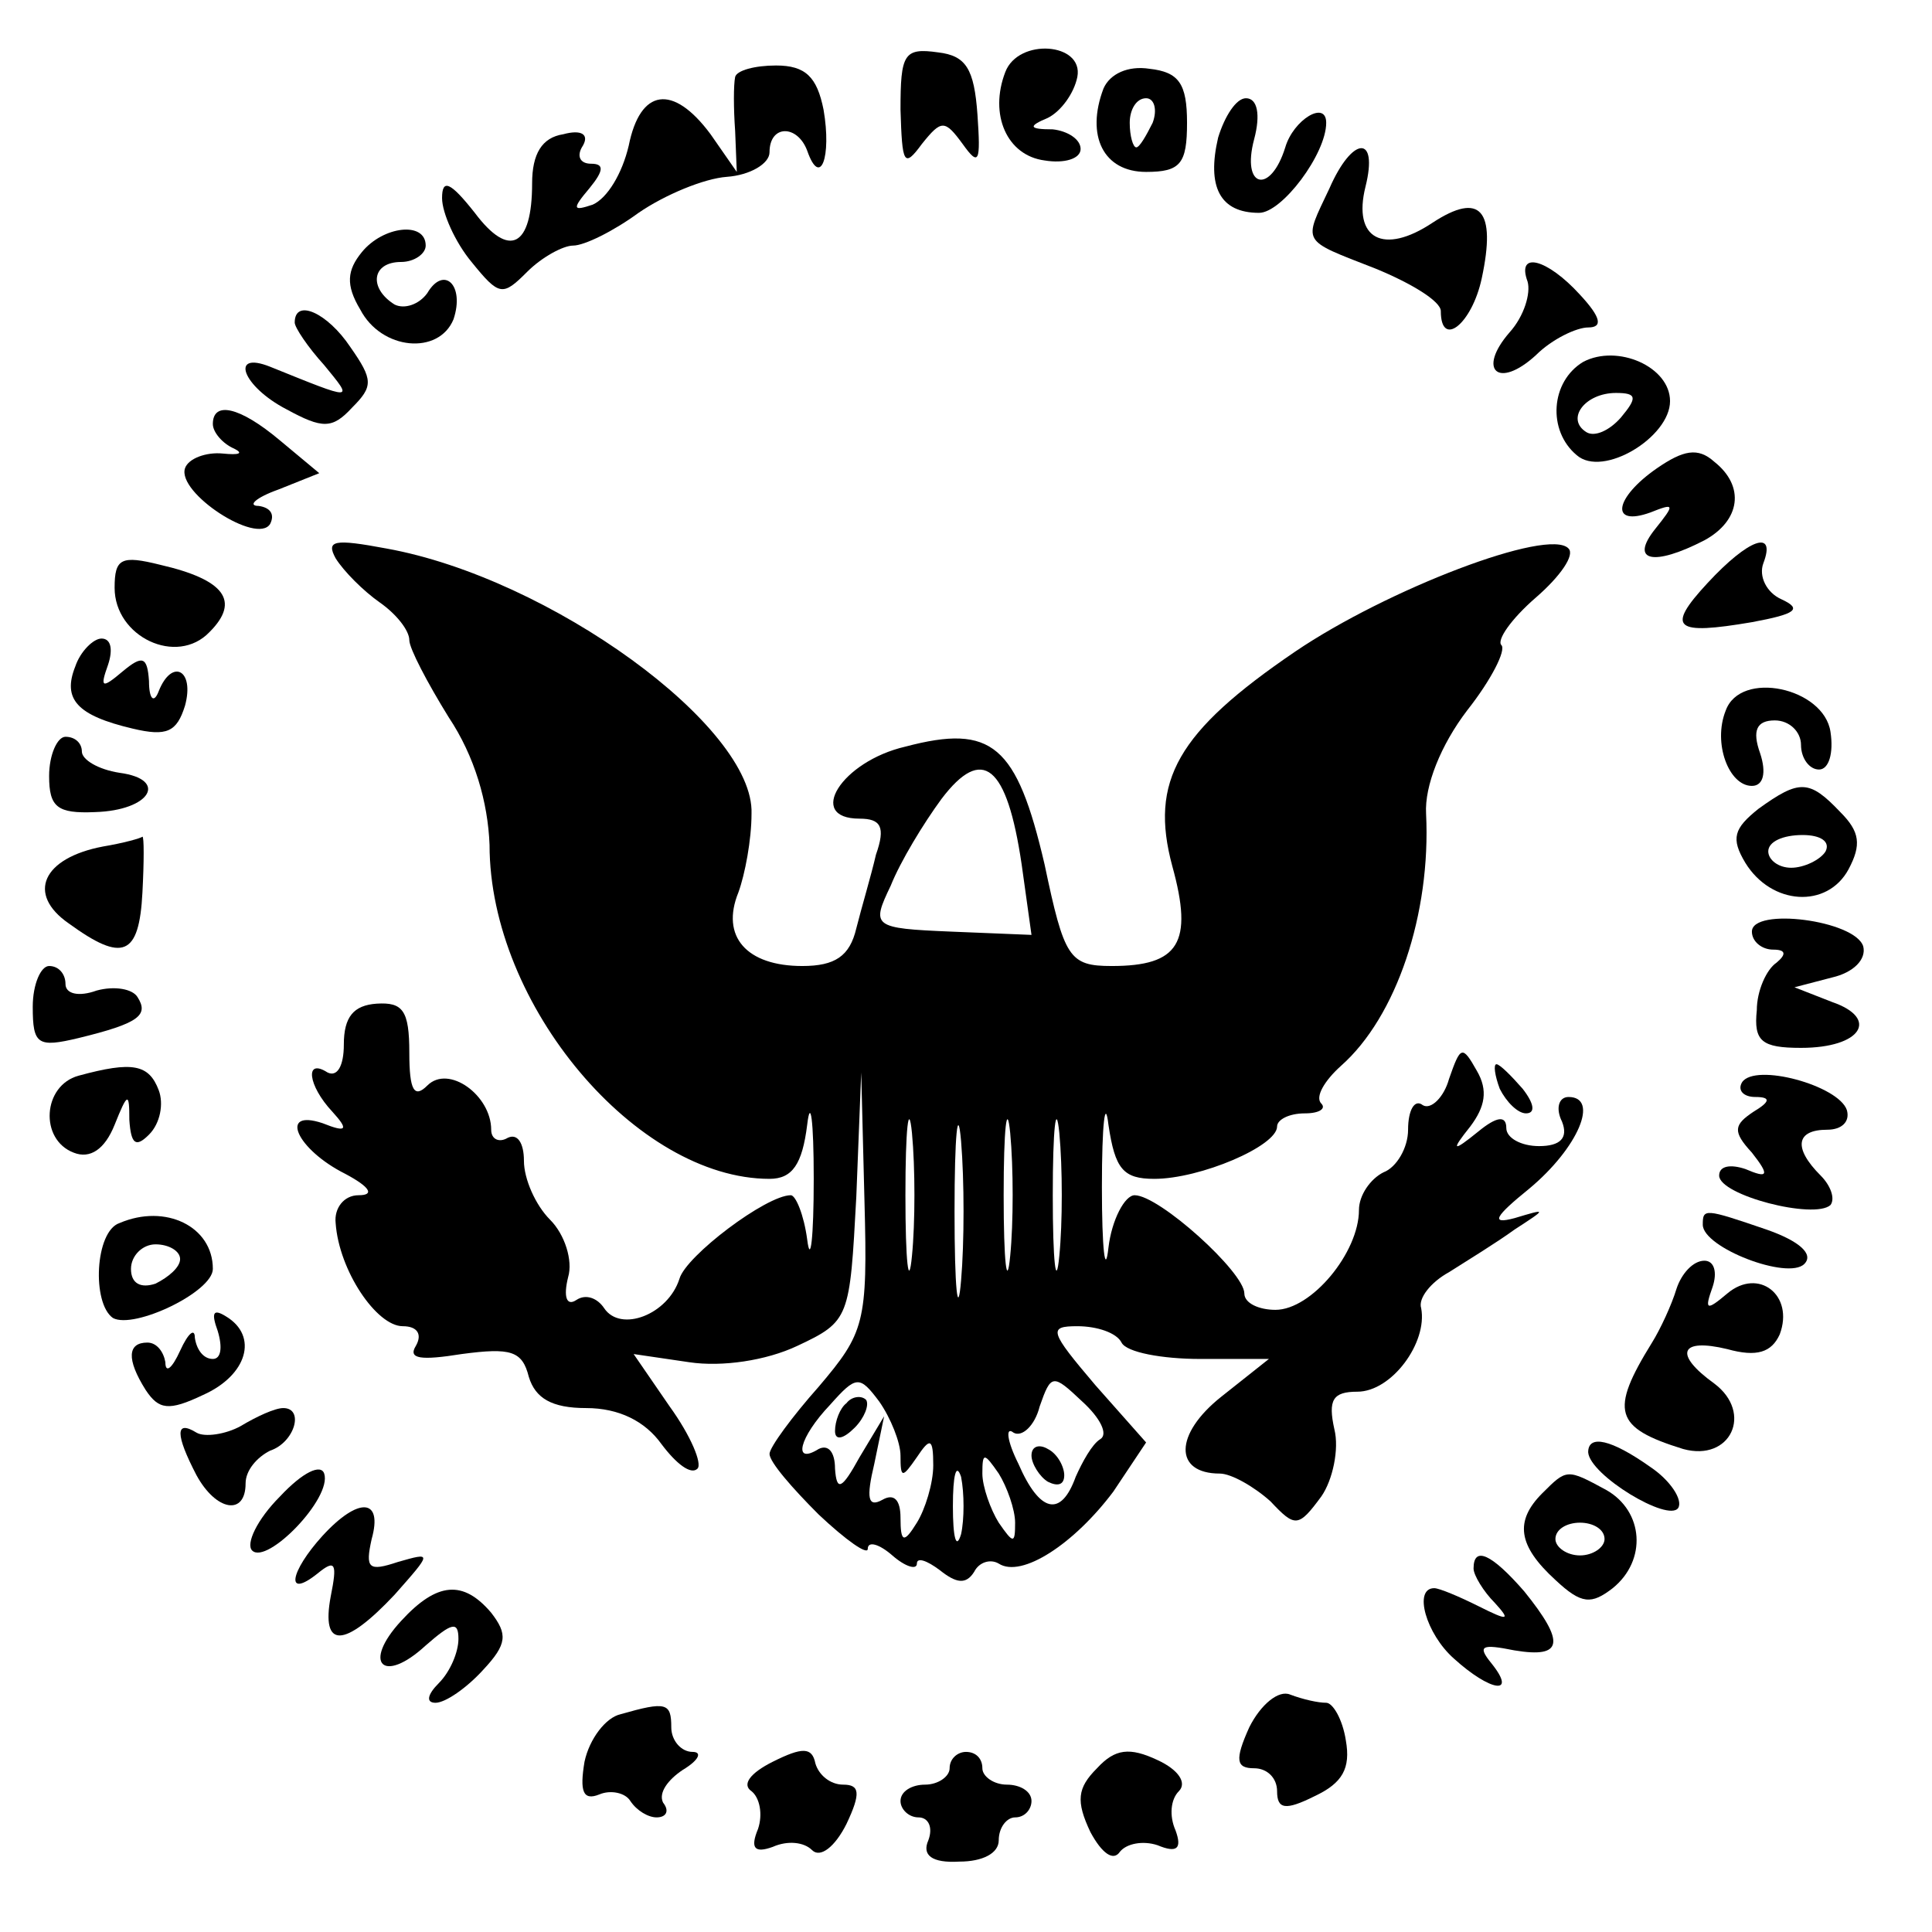<?xml version="1.0" standalone="no"?>
<!DOCTYPE svg PUBLIC "-//W3C//DTD SVG 20010904//EN"
 "http://www.w3.org/TR/2001/REC-SVG-20010904/DTD/svg10.dtd">
<svg version="1.0" xmlns="http://www.w3.org/2000/svg"
 width="118pt" height="118pt" viewBox="0 0 118 118"
 preserveAspectRatio="xMidYMid meet">
<g transform="translate(0,118) scale(0.1,-0.1)"
fill="#000000" stroke="none">
<path d="M550 1113 c1 -33 2 -36 13 -21 12 15 14 15 25 0 10 -14 11 -11 9 18
-2 28 -7 36 -24 38 -21 3 -23 -1 -23 -35z"/>
<path d="M614 1136 c-10 -26 1 -51 24 -54 12 -2 22 1 22 7 0 6 -8 11 -17 12
-15 0 -15 2 -3 7 8 4 16 15 18 25 4 21 -36 24 -44 3z"/>
<path d="M449 1133 c-1 -5 -1 -19 0 -33 l1 -25 -16 23 c-23 31 -43 28 -50 -7
-4 -17 -13 -32 -22 -36 -12 -4 -13 -3 -2 10 9 11 9 15 1 15 -7 0 -9 5 -5 11 4
7 -1 10 -12 7 -13 -2 -19 -12 -19 -30 0 -39 -14 -46 -35 -18 -15 19 -20 21
-20 9 0 -9 8 -27 18 -39 17 -21 19 -21 34 -6 9 9 22 16 28 16 7 0 25 9 40 20
16 11 40 21 54 22 14 1 26 8 26 15 0 17 17 17 23 1 8 -23 15 -4 10 25 -4 20
-11 27 -29 27 -13 0 -24 -3 -25 -7z"/>
<path d="M674 1126 c-11 -29 0 -51 26 -51 21 0 25 5 25 30 0 24 -5 31 -23 33
-13 2 -24 -3 -28 -12z m30 -21 c-4 -8 -8 -15 -10 -15 -2 0 -4 7 -4 15 0 8 4
15 10 15 5 0 7 -7 4 -15z"/>
<path d="M744 1096 c-7 -30 1 -46 25 -46 14 0 41 36 41 55 0 14 -20 2 -25 -15
-9 -29 -27 -25 -19 5 4 15 2 25 -5 25 -6 0 -13 -11 -17 -24z"/>
<path d="M812 1065 c-16 -34 -18 -31 28 -49 22 -9 40 -20 40 -26 0 -23 19 -8
25 20 9 42 -1 53 -30 34 -30 -20 -49 -10 -41 22 8 32 -8 31 -22 -1z"/>
<path d="M221 1026 c-9 -11 -10 -20 -1 -35 13 -25 48 -28 57 -6 7 21 -6 33
-16 16 -5 -7 -14 -10 -20 -7 -16 10 -14 26 4 26 8 0 15 5 15 10 0 15 -26 12
-39 -4z"/>
<path d="M933 1008 c2 -7 -2 -21 -11 -31 -20 -23 -7 -35 16 -14 10 10 25 17
32 17 9 0 8 6 -5 20 -20 22 -39 27 -32 8z"/>
<path d="M180 983 c0 -3 8 -15 18 -26 18 -22 19 -22 -33 -1 -25 10 -17 -12 10
-26 22 -12 28 -12 40 1 13 13 13 17 -1 37 -14 21 -34 30 -34 15z"/>
<path d="M967 959 c-20 -12 -22 -42 -4 -57 16 -14 57 11 57 33 0 21 -32 35
-53 24z m23 -34 c-7 -8 -16 -12 -21 -9 -13 8 -1 24 18 24 13 0 13 -3 3 -15z"/>
<path d="M130 921 c0 -5 6 -12 13 -15 6 -3 3 -4 -7 -3 -10 1 -21 -3 -23 -9 -5
-15 44 -47 52 -34 3 6 0 10 -7 11 -7 0 -2 5 12 10 l25 10 -24 20 c-25 21 -41
24 -41 10z"/>
<path d="M1012 894 c-26 -18 -29 -36 -4 -27 15 6 15 5 3 -10 -16 -20 -1 -23
30 -7 22 12 25 33 6 48 -10 9 -19 7 -35 -4z"/>
<path d="M205 839 c5 -8 17 -20 27 -27 10 -7 18 -17 18 -23 0 -5 11 -26 24
-47 16 -24 24 -52 25 -78 0 -98 90 -204 171 -204 14 0 20 9 23 33 2 17 4 3 4
-33 0 -36 -2 -53 -4 -37 -2 15 -7 27 -10 27 -15 0 -64 -37 -68 -51 -7 -22 -36
-33 -46 -18 -4 6 -11 9 -17 5 -6 -4 -8 2 -5 14 3 10 -2 26 -11 35 -9 9 -16 25
-16 36 0 11 -4 17 -10 14 -5 -3 -10 -1 -10 5 0 21 -26 40 -39 27 -8 -8 -11 -3
-11 20 0 26 -4 31 -20 30 -14 -1 -20 -8 -20 -25 0 -13 -4 -20 -10 -17 -14 9
-12 -8 3 -24 10 -11 9 -13 -6 -7 -27 9 -16 -16 14 -31 15 -8 18 -13 8 -13 -9
0 -15 -8 -14 -17 2 -29 25 -63 41 -63 9 0 12 -5 8 -12 -5 -8 3 -9 28 -5 30 4
37 2 41 -14 4 -13 14 -19 35 -19 20 0 36 -8 46 -22 9 -12 18 -19 22 -15 3 3
-4 20 -17 38 l-22 32 34 -5 c20 -3 47 1 66 10 32 15 32 17 36 91 l3 76 2 -79
c2 -74 0 -80 -28 -113 -16 -18 -30 -37 -30 -41 0 -5 14 -21 30 -37 17 -16 30
-25 30 -21 0 5 7 3 15 -4 8 -7 15 -9 15 -5 0 4 6 2 14 -4 10 -8 16 -9 21 -1 3
6 10 8 15 5 14 -9 46 12 70 44 l20 30 -31 35 c-28 33 -29 36 -11 36 12 0 24
-4 27 -10 3 -6 25 -10 48 -10 l42 0 -29 -23 c-29 -23 -29 -47 -1 -47 7 0 21
-8 31 -17 15 -16 17 -16 31 3 7 10 11 29 8 41 -4 18 -1 23 14 23 21 0 43 30
39 51 -2 6 6 16 17 22 11 7 29 18 40 26 20 13 20 13 0 7 -15 -4 -12 1 9 18 30
25 43 56 24 56 -6 0 -8 -7 -4 -15 4 -10 -1 -15 -14 -15 -11 0 -20 5 -20 11 0
8 -6 7 -17 -2 -16 -13 -17 -12 -5 3 9 12 11 22 4 34 -9 16 -10 15 -17 -5 -3
-11 -11 -19 -16 -16 -5 4 -9 -3 -9 -15 0 -11 -7 -23 -15 -26 -8 -4 -15 -14
-15 -23 0 -26 -29 -61 -51 -61 -10 0 -19 4 -19 10 0 13 -52 60 -67 60 -6 0
-14 -15 -16 -32 -2 -18 -4 -1 -4 37 0 39 2 55 4 38 4 -27 9 -33 28 -33 28 0
75 20 75 32 0 4 7 8 17 8 9 0 13 3 10 6 -4 4 2 14 12 23 34 30 55 93 52 154
-1 17 9 42 25 63 15 19 24 37 21 40 -3 3 6 16 21 29 15 13 24 26 20 30 -12 13
-111 -25 -167 -63 -72 -49 -89 -79 -75 -131 13 -47 4 -61 -37 -61 -26 0 -29 5
-41 62 -17 73 -32 86 -85 72 -39 -9 -61 -44 -28 -44 13 0 16 -5 10 -22 -3 -13
-9 -33 -12 -45 -4 -17 -13 -23 -33 -23 -34 0 -50 18 -39 45 4 11 8 32 8 48 2
53 -123 144 -223 162 -32 6 -37 5 -31 -6z m419 -187 l6 -43 -49 2 c-48 2 -49
3 -37 28 6 15 20 38 31 53 25 33 40 21 49 -40z m-67 -239 c-2 -21 -4 -4 -4 37
0 41 2 58 4 38 2 -21 2 -55 0 -75z m30 -15 c-2 -24 -4 -5 -4 42 0 47 2 66 4
43 2 -24 2 -62 0 -85z m30 15 c-2 -21 -4 -4 -4 37 0 41 2 58 4 38 2 -21 2 -55
0 -75z m30 0 c-2 -21 -4 -4 -4 37 0 41 2 58 4 38 2 -21 2 -55 0 -75z m-97
-122 c0 -14 1 -14 10 -1 8 12 10 12 10 -5 0 -11 -5 -27 -10 -35 -8 -13 -10
-12 -10 3 0 11 -4 15 -11 11 -9 -5 -10 1 -5 22 l6 29 -15 -25 c-11 -20 -14
-21 -15 -7 0 10 -4 15 -10 12 -16 -10 -12 7 7 27 16 18 18 18 30 2 7 -10 13
-25 13 -33z m122 10 c-5 -3 -11 -14 -15 -23 -9 -25 -22 -22 -35 8 -7 14 -8 23
-3 19 5 -3 13 4 16 16 7 20 8 20 26 3 11 -10 16 -20 11 -23z m-85 -58 c-3 -10
-5 -2 -5 17 0 19 2 27 5 18 2 -10 2 -26 0 -35z m33 7 c0 -13 -1 -13 -10 0 -5
8 -10 22 -10 30 0 13 1 13 10 0 5 -8 10 -22 10 -30z"/>
<path d="M517 323 c-4 -3 -7 -11 -7 -17 0 -6 5 -5 12 2 6 6 9 14 7 17 -3 3 -9
2 -12 -2z"/>
<path d="M630 291 c0 -5 5 -13 10 -16 6 -3 10 -2 10 4 0 5 -4 13 -10 16 -5 3
-10 2 -10 -4z"/>
<path d="M1043 824 c-26 -28 -20 -32 27 -24 27 5 31 8 18 14 -9 4 -14 14 -11
22 8 21 -9 15 -34 -12z"/>
<path d="M70 821 c0 -30 38 -48 58 -27 19 19 9 32 -30 41 -24 6 -28 4 -28 -14z"/>
<path d="M46 773 c-8 -20 1 -30 35 -38 21 -5 27 -2 32 14 6 22 -8 29 -16 9 -3
-8 -6 -5 -6 6 -1 15 -4 16 -16 6 -13 -11 -14 -10 -9 4 3 9 2 16 -4 16 -5 0
-13 -8 -16 -17z"/>
<path d="M1054 746 c-8 -20 2 -46 16 -46 7 0 9 8 5 20 -5 14 -2 20 9 20 9 0
16 -7 16 -15 0 -8 5 -15 11 -15 6 0 9 10 7 23 -4 27 -55 38 -64 13z"/>
<path d="M30 706 c0 -19 5 -23 28 -22 34 1 45 20 15 24 -13 2 -23 8 -23 13 0
5 -4 9 -10 9 -5 0 -10 -11 -10 -24z"/>
<path d="M1074 686 c-15 -12 -17 -18 -8 -33 16 -26 50 -28 63 -4 8 15 7 23 -5
35 -19 20 -25 20 -50 2z m41 -26 c-3 -5 -13 -10 -21 -10 -8 0 -14 5 -14 10 0
6 9 10 21 10 11 0 17 -4 14 -10z"/>
<path d="M63 663 c-37 -7 -47 -29 -21 -47 33 -24 43 -20 45 19 1 19 1 34 0 34
-1 -1 -12 -4 -24 -6z"/>
<path d="M1070 611 c0 -6 6 -11 13 -11 8 0 8 -3 2 -8 -6 -4 -12 -17 -12 -29
-2 -19 3 -23 27 -23 37 0 48 18 19 28 l-23 9 23 6 c13 3 21 11 19 19 -5 16
-68 24 -68 9z"/>
<path d="M20 565 c0 -23 3 -25 28 -19 37 9 43 14 36 25 -3 5 -14 7 -25 4 -11
-4 -19 -2 -19 4 0 6 -4 11 -10 11 -5 0 -10 -11 -10 -25z"/>
<path d="M48 523 c-22 -6 -24 -39 -3 -47 10 -4 19 2 25 17 8 20 9 20 9 3 1
-15 4 -17 12 -9 7 7 9 19 6 27 -6 16 -16 18 -49 9z"/>
<path d="M916 515 c4 -8 11 -15 16 -15 6 0 5 6 -2 15 -7 8 -14 15 -16 15 -2 0
-1 -7 2 -15z"/>
<path d="M1064 519 c-3 -5 1 -9 8 -9 10 0 9 -3 -1 -9 -12 -8 -13 -12 -1 -25
11 -14 10 -16 -4 -10 -9 3 -16 2 -16 -4 0 -12 58 -27 68 -18 3 4 0 12 -6 18
-17 17 -15 28 4 28 9 0 14 5 12 12 -5 15 -56 29 -64 17z"/>
<path d="M73 433 c-15 -5 -17 -49 -4 -58 13 -7 61 16 61 30 0 26 -29 40 -57
28z m37 -22 c0 -5 -7 -11 -15 -15 -9 -3 -15 0 -15 9 0 8 7 15 15 15 8 0 15 -4
15 -9z"/>
<path d="M1040 432 c0 -14 52 -34 62 -24 6 6 -3 14 -23 21 -38 13 -39 13 -39
3z"/>
<path d="M1024 393 c-3 -10 -10 -25 -15 -33 -26 -42 -23 -52 19 -65 29 -8 43
22 19 40 -25 18 -21 28 8 21 18 -5 27 -2 32 9 9 24 -13 41 -32 25 -13 -11 -14
-10 -9 4 3 9 1 16 -5 16 -7 0 -14 -8 -17 -17z"/>
<path d="M133 367 c3 -10 2 -17 -3 -17 -6 0 -10 6 -11 13 0 6 -4 3 -9 -8 -5
-11 -9 -14 -9 -7 -1 6 -5 12 -11 12 -12 0 -13 -10 -1 -29 8 -12 14 -13 35 -3
27 12 34 36 14 48 -8 5 -9 2 -5 -9z"/>
<path d="M147 309 c-9 -5 -22 -7 -27 -4 -13 8 -13 -1 0 -26 12 -22 30 -25 30
-5 0 8 7 16 15 20 15 5 21 26 8 26 -5 0 -16 -5 -26 -11z"/>
<path d="M970 293 c1 -14 49 -43 55 -34 3 5 -5 17 -17 25 -24 17 -38 20 -38 9z"/>
<path d="M171 266 c-14 -14 -21 -29 -17 -33 9 -9 49 32 44 47 -2 6 -13 1 -27
-14z"/>
<path d="M942 268 c-17 -17 -15 -32 8 -53 16 -15 22 -15 35 -5 21 17 19 47 -4
60 -24 13 -24 13 -39 -2z m38 -28 c0 -5 -7 -10 -15 -10 -8 0 -15 5 -15 10 0 6
7 10 15 10 8 0 15 -4 15 -10z"/>
<path d="M197 242 c-20 -22 -23 -39 -3 -23 11 9 12 6 8 -14 -6 -32 8 -32 39 1
23 26 23 26 2 20 -18 -6 -20 -4 -16 14 7 25 -8 26 -30 2z"/>
<path d="M900 222 c0 -4 6 -14 13 -21 10 -11 8 -11 -10 -2 -12 6 -24 11 -27
11 -13 0 -5 -28 12 -43 22 -20 39 -23 23 -3 -9 11 -6 12 14 8 30 -5 31 5 6 36
-20 23 -31 28 -31 14z"/>
<path d="M245 190 c-24 -26 -11 -39 15 -15 16 14 20 15 20 4 0 -8 -5 -20 -12
-27 -7 -7 -8 -12 -2 -12 6 0 19 9 29 20 15 16 15 22 5 35 -17 20 -33 19 -55
-5z"/>
<path d="M763 125 c-9 -20 -8 -25 3 -25 8 0 14 -6 14 -14 0 -11 5 -12 23 -3
17 8 22 17 19 34 -2 13 -8 23 -12 23 -5 0 -14 2 -22 5 -7 3 -18 -6 -25 -20z"/>
<path d="M379 133 c-9 -2 -19 -15 -22 -29 -3 -18 -1 -24 9 -20 7 3 16 1 19 -4
4 -6 11 -10 16 -10 6 0 8 4 4 9 -3 6 3 14 12 20 10 6 12 11 6 11 -7 0 -13 7
-13 15 0 15 -3 16 -31 8z"/>
<path d="M472 104 c-14 -7 -19 -14 -13 -18 5 -4 7 -14 4 -23 -5 -12 -2 -15 9
-11 9 4 19 3 24 -2 5 -5 14 2 21 16 9 19 8 24 -2 24 -8 0 -15 6 -17 13 -2 10
-8 10 -26 1z"/>
<path d="M670 100 c-12 -12 -13 -20 -4 -39 7 -13 14 -18 18 -12 4 5 14 7 23 4
12 -5 15 -2 11 9 -4 9 -3 19 2 24 5 5 0 13 -13 19 -17 8 -26 7 -37 -5z"/>
<path d="M580 100 c0 -5 -7 -10 -15 -10 -8 0 -15 -4 -15 -10 0 -5 5 -10 11
-10 6 0 9 -6 6 -14 -4 -9 2 -14 19 -13 14 0 24 5 24 13 0 8 5 14 10 14 6 0 10
5 10 10 0 6 -7 10 -15 10 -8 0 -15 5 -15 10 0 6 -4 10 -10 10 -5 0 -10 -4 -10
-10z"/>
</g>
</svg>
